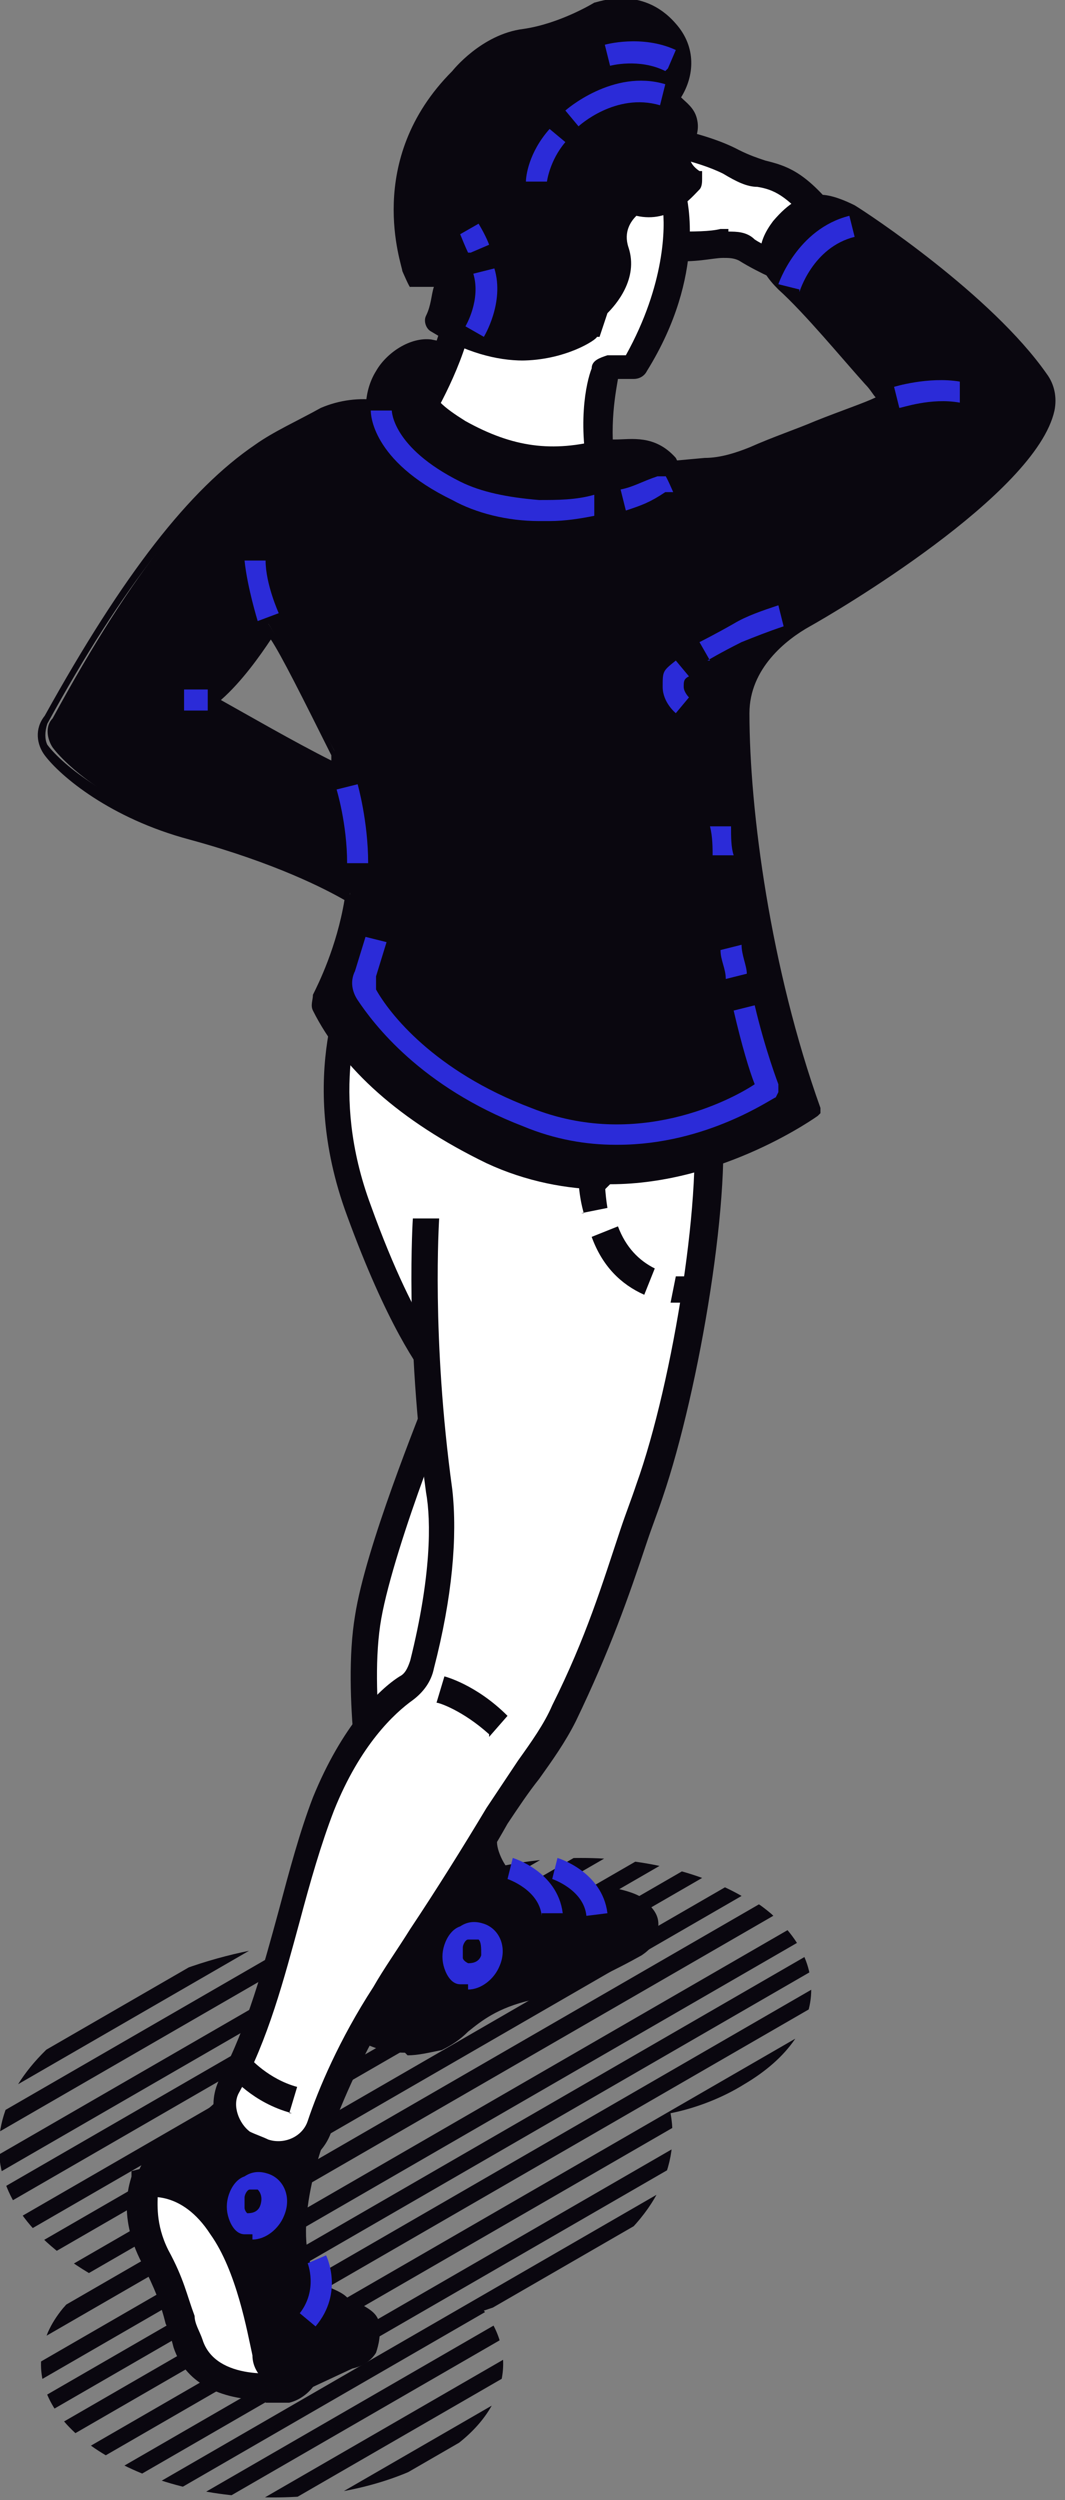 <svg xmlns="http://www.w3.org/2000/svg" xmlns:xlink="http://www.w3.org/1999/xlink" id="b" viewBox="0 0 40.5 95"><rect x="0" y="0" width="40.5" height="95" fill="#808080" stroke="none"/><defs><style>      .st0 {        fill: #fff;      }      .st1 {        fill: none;      }      .st2 {        fill: #0a070f;      }      .st3 {        fill: #2b2bd8;      }      .st4 {        clip-path: url(#clippath);      }    </style><clipPath id="clippath"><path class="st1" d="M28.3,72.1c-3.4-2-9-2-12.4,0-.9.5-1.5,1.1-2,1.7-3.7-.2-7.2.8-10,2.5-5,2.9-5.4,7.3-.3,10.2,0,0,.1,0,.2,0-3.1,2-3,5,.4,6.9,3.4,2,9,2,12.4,0,2.6-1.5,3.2-3.8,1.8-5.6,1.2-.4,2.4-.8,3.4-1.4,2.9-1.7,4.1-3.9,3.7-6.1,1-.2,2-.6,2.8-1.1,3.4-2,3.4-5.2,0-7.2h0Z"></path></clipPath></defs><g id="c"><g><g class="st4"><g><rect class="st2" x="-5.9" y="80.4" width="41.9" height=".6" transform="translate(-38.3 18.3) rotate(-30)"></rect><rect class="st2" x="-4.6" y="81.2" width="41.9" height=".6" transform="translate(-38.5 19.1) rotate(-30)"></rect><rect class="st2" x="-3.4" y="81.9" width="41.9" height=".6" transform="translate(-38.7 19.8) rotate(-30)"></rect><rect class="st2" x="-2" y="82.6" width="41.9" height=".6" transform="translate(-38.9 20.5) rotate(-30)"></rect><rect class="st2" x="-.9" y="83.4" width="41.9" height=".6" transform="translate(-39.1 21.2) rotate(-30)"></rect><rect class="st2" x=".4" y="84.1" width="41.9" height=".6" transform="translate(-39.3 22) rotate(-30)"></rect><rect class="st2" x="1.6" y="84.8" width="41.9" height=".6" transform="translate(-39.5 22.7) rotate(-30)"></rect><rect class="st2" x="3" y="85.5" width="41.9" height=".6" transform="translate(-39.7 23.4) rotate(-30)"></rect><rect class="st2" x="4.2" y="86.3" width="41.9" height=".6" transform="translate(-39.9 24.1) rotate(-30)"></rect><rect class="st2" x="5.5" y="87" width="41.9" height=".6" transform="translate(-40.1 24.9) rotate(-30)"></rect><rect class="st2" x="6.7" y="87.7" width="41.9" height=".6" transform="translate(-40.3 25.6) rotate(-30)"></rect><rect class="st2" x="8.1" y="88.4" width="41.9" height=".6" transform="translate(-40.4 26.3) rotate(-30)"></rect><rect class="st2" x="9.2" y="89.2" width="41.9" height=".6" transform="translate(-40.7 27) rotate(-30)"></rect><rect class="st2" x="10.5" y="89.9" width="41.9" height=".6" transform="translate(-40.9 27.8) rotate(-30)"></rect><rect class="st2" x="11.7" y="90.7" width="41.9" height=".6" transform="translate(-41.1 28.5) rotate(-30)"></rect><rect class="st2" x="13.1" y="91.4" width="41.9" height=".6" transform="translate(-41.2 29.2) rotate(-30)"></rect><rect class="st2" x="-22.3" y="71" width="41.9" height=".6" transform="translate(-35.8 8.9) rotate(-30)"></rect><rect class="st2" x="-21.2" y="71.8" width="41.9" height=".6" transform="translate(-36.1 9.5) rotate(-30)"></rect><rect class="st2" x="-19.8" y="72.5" width="41.9" height=".6" transform="translate(-36.2 10.3) rotate(-30)"></rect><rect class="st2" x="-18.6" y="73.2" width="41.9" height=".6" transform="translate(-36.4 11) rotate(-30)"></rect><rect class="st2" x="-17.3" y="73.9" width="41.9" height=".6" transform="translate(-36.6 11.8) rotate(-30)"></rect><rect class="st2" x="-16.1" y="74.7" width="41.9" height=".6" transform="translate(-36.8 12.5) rotate(-30)"></rect><rect class="st2" x="-14.7" y="75.4" width="41.9" height=".6" transform="translate(-37 13.2) rotate(-30)"></rect><rect class="st2" x="-13.5" y="76.1" width="41.9" height=".6" transform="translate(-37.2 13.9) rotate(-30)"></rect><rect class="st2" x="-12.2" y="76.8" width="41.9" height=".6" transform="translate(-37.3 14.7) rotate(-30)"></rect><rect class="st2" x="-11" y="77.6" width="41.9" height=".6" transform="translate(-37.6 15.3) rotate(-30)"></rect><rect class="st2" x="-9.7" y="78.3" width="41.9" height=".6" transform="translate(-37.8 16.1) rotate(-30)"></rect><rect class="st2" x="-8.5" y="79" width="41.9" height=".6" transform="translate(-38 16.8) rotate(-30)"></rect><rect class="st2" x="-7.2" y="79.7" width="41.9" height=".6" transform="translate(-38.1 17.6) rotate(-30)"></rect><rect class="st2" x="-6" y="80.5" width="41.9" height=".6" transform="translate(-38.4 18.3) rotate(-30)"></rect></g></g><g><g><g><path class="st0" d="M5.6,82.9s-.5,1.2.4,2.8c.7,1.4.8,1.9,1.2,3.3.5,1.6,2.5,1.8,3.8,1.6.7-.1.9-1.1.9-1.1l-2.5-6.3-1.6-1-2.2.6h0Z"></path><path class="st2" d="M10.1,91.2c-1.5,0-3-.5-3.5-2-.1-.4-.2-.7-.3-.9-.2-.8-.4-1.3-.9-2.3-1-1.9-.4-3.2-.4-3.3v-.2c0,0,2.7-.7,2.7-.7l2,1.2,2.6,6.6h0c0,.7-.5,1.5-1.3,1.7-.3,0-.6,0-.9,0h0ZM6,83.3c0,.4-.1,1.2.4,2.2.6,1.1.7,1.7,1,2.5,0,.3.2.6.3.9.5,1.6,3,1.3,3.3,1.2.2,0,.4-.3.4-.5l-2.4-5.9-1.3-.8-1.7.5h0Z"></path></g><g><path class="st2" d="M9,79.5s-1.5,1.6-2.7,2.3c-1.2.7-.9,1.5-.9,1.5,0,0,1.6-.4,2.8,1.5,1,1.5,1.5,3.8,1.6,4.7,0,.3.2.5.4.7h0c.4.4,1,.5,1.5.3l1.6-.7s1.1-.2.8-1.5c0-.4-1.1-.7-1.8-1.1-2.1-1.2-.2-6.4-.2-6.4l-1.5-1.6-1.6.3h0Z"></path><path class="st2" d="M11.1,90.9c-.4,0-.8-.2-1.1-.5-.2-.2-.4-.5-.4-.9-.2-.9-.6-3.2-1.6-4.6-1.1-1.7-2.4-1.4-2.5-1.4h-.3c0,0,0-.2,0-.2,0,0-.3-1.1,1.1-1.9,1.1-.7,2.6-2.2,2.7-2.2h0c0,0,1.8-.4,1.8-.4l1.7,1.9v.2c-.6,1.4-1.6,5.1,0,6,.2.1.5.2.7.4.6.3,1.1.5,1.2.9.1.5,0,.9-.1,1.2-.3.5-.9.6-.9.6l-1.5.7c-.2,0-.4.1-.7.1ZM5.7,83c.6,0,1.8.2,2.7,1.7,1,1.5,1.5,3.9,1.7,4.8,0,.2.1.4.3.5.3.3.8.4,1.1.2l1.6-.7c0,0,.4-.1.6-.4.1-.2.1-.4,0-.7,0-.1-.6-.4-.9-.5-.3-.1-.5-.2-.8-.4-2.1-1.2-.7-5.6-.4-6.6l-1.2-1.4-1.3.2c-.3.3-1.6,1.6-2.7,2.3-.6.3-.8.7-.8.9,0,0,0,0,0,0h0Z"></path></g><path class="st3" d="M12,88.4l-.6-.5c.7-.9.3-1.9.3-1.9l.7-.3c0,0,.7,1.4-.4,2.7h0Z"></path><path class="st3" d="M9.6,84.9c-.1,0-.2,0-.3,0-.3,0-.5-.3-.6-.6-.1-.3-.1-.6,0-.9.1-.3.3-.6.6-.7.3-.2.6-.2.9-.1.6.2.9.9.6,1.6h0c-.2.5-.7.9-1.2.9h0ZM9.7,83.2c0,0-.1,0-.2,0-.1,0-.2.2-.2.3,0,.1,0,.3,0,.4,0,0,0,.1.1.2.1,0,.4,0,.5-.3s0-.5-.1-.6c0,0,0,0,0,0Z"></path></g><g><g><path class="st2" d="M18.4,70.1s.3,1.4,1.1,1.5c.8,0,3.8.3,4.5.8,0,0,.2.1.3.2.4.4.3,1.1-.2,1.4-.9.5-2.5,1.4-4.1,1.7-2.2.4-2.5,1.6-3.5,1.9-2,.6-3.2-.5-3.2-.5l2.3-6.5.7-1.2,1.8.6.3.3h0Z"></path><path class="st2" d="M15.4,78c-1.4,0-2.2-.8-2.2-.8h-.1c0-.1,2.4-6.9,2.4-6.9l.9-1.5,2.1.7.4.5c0,.4.4,1.2.8,1.3h.4c1.9.2,3.7.4,4.3.8.1,0,.2.2.3.3.3.3.4.6.3,1,0,.4-.3.7-.6.9-.9.5-2.6,1.4-4.2,1.7-1.3.3-1.9.8-2.4,1.2-.3.3-.6.5-1,.7-.5.1-.9.2-1.3.2h0ZM13.7,76.9c.4.3,1.3.8,2.8.3.3,0,.5-.3.8-.5.5-.5,1.2-1,2.7-1.3,1.5-.3,3.1-1.1,4-1.6.2,0,.3-.2.3-.4,0-.2,0-.3-.2-.5,0,0-.1-.1-.2-.2-.5-.4-3-.6-4-.7h-.4c-.9-.1-1.2-1.4-1.3-1.7l-.2-.2-1.5-.5-.6,1-2.2,6.3Z"></path></g><path class="st3" d="M20.6,72.8c-.1-1-1.3-1.4-1.3-1.4l.2-.8c0,0,1.7.5,1.9,2.1h-.8c0,.1,0,.1,0,.1Z"></path><path class="st3" d="M22.3,72.8c-.1-1-1.3-1.4-1.3-1.4l.2-.8c0,0,1.7.5,1.9,2.1,0,0-.8.1-.8.1Z"></path><path class="st3" d="M17.8,75.4c-.1,0-.2,0-.3,0-.3,0-.5-.3-.6-.6-.1-.3-.1-.6,0-.9.1-.3.3-.6.6-.7.3-.2.6-.2.9-.1.6.2.9.9.6,1.6h0c-.2.5-.7.9-1.2.9h0ZM18,73.7c0,0-.1,0-.2,0-.1,0-.2.2-.2.3,0,.1,0,.3,0,.4,0,0,0,.1.2.2.1,0,.4,0,.5-.3,0-.3,0-.5-.1-.6,0,0,0,0,0,0h0Z"></path></g><g><g><path class="st0" d="M13.7,37.1s-1.9,3.7,0,9c1.9,5.3,3.4,6.4,3.4,6.4,0,0-2.5,6.1-3,9-.5,2.9.3,7.4.3,7.4l.2,3.9,3.8-5.8,6.6-21.5-4.2-8.3s-1.2-1.1-1.9-1.1-5.2,1.1-5.2,1.1h0Z"></path><path class="st2" d="M14.1,74.3l-.3-5.4c0-.1-.8-4.5-.3-7.5.4-2.6,2.4-7.5,2.9-8.8-.5-.6-1.7-2.3-3.2-6.4-2-5.4,0-9.2,0-9.4v-.2c.1,0,.3,0,.3,0,1.1-.3,4.7-1.2,5.4-1.2.8,0,1.9,1.1,2.2,1.3v.2c.1,0,4.4,8.5,4.4,8.5l-6.7,21.8-4.7,7.1h0ZM14,37.5c-.3.8-1.5,4,.1,8.3,1.8,5,3.2,6.2,3.2,6.2l.3.2v.4c-.2,0-2.6,6.1-3.1,8.9-.5,2.8.3,7.1.3,7.2v2.4c.1,0,3-4.4,3-4.4l6.5-21.2-4.1-8c-.5-.4-1.2-.9-1.5-.9-.4,0-2.7.5-4.8,1.1Z"></path></g><g><path class="st0" d="M16.2,46.3s-.3,4.4.5,10.3c.3,2.4-.3,5.4-.7,6.6,0,.4-.3.7-.6.9-.7.5-2.1,1.8-3.1,4.4-1.3,3.2-1.8,7.3-3.6,10.7-.4.8-.2,1.8.6,2.2.2.1.5.2.8.3.9.3,1.9-.2,2.2-1.1.4-1.2,1.2-3.1,2.4-5.1,1.3-2.1,2.9-4.5,4.3-6.8.8-1.4,2-2.6,2.6-3.9,1.6-3.3,2.3-5.7,3.2-8.4,1.4-3.9,2.7-11.6,2.2-14.7-.5-3.1-8.5-4-8.5-4l-2.4,8.6h0Z"></path><path class="st2" d="M10.8,82.3c-.2,0-.5,0-.7-.1-.3-.1-.6-.2-.9-.4-1-.6-1.4-1.8-.8-2.9,1-1.9,1.6-4.1,2.2-6.3.4-1.5.8-3,1.3-4.3,1.1-2.7,2.5-4.1,3.3-4.6.2-.1.3-.3.4-.6.8-3.2.8-5.3.6-6.4-.8-5.9-.5-10.4-.5-10.4h1c0,.1-.3,4.5.5,10.3.2,1.8,0,4.1-.7,6.8-.1.5-.4.9-.8,1.2-.7.5-2,1.7-3,4.2-.5,1.3-.9,2.7-1.3,4.2-.6,2.2-1.2,4.5-2.3,6.5-.3.5,0,1.2.4,1.5.2.1.5.2.7.3.6.2,1.3-.1,1.5-.7.4-1.2,1.2-3.1,2.5-5.1.4-.7.9-1.4,1.4-2.2,1-1.5,2-3.1,2.9-4.6.4-.6.8-1.2,1.2-1.8.5-.7,1-1.4,1.3-2.1,1.3-2.6,1.9-4.6,2.6-6.7.2-.6.4-1.1.6-1.7,1.4-3.9,2.6-11.4,2.1-14.4-.4-2.3-5.9-3.4-8-3.6v-1c1,0,8.5,1,9.1,4.5.5,3.2-.8,10.9-2.2,15-.2.6-.4,1.1-.6,1.7-.7,2.1-1.4,4.1-2.7,6.8-.4.8-.9,1.5-1.4,2.2-.4.5-.8,1.1-1.2,1.7-.9,1.6-1.9,3.1-2.9,4.6-.5.8-1,1.5-1.4,2.2-1.2,1.9-2,3.8-2.4,4.9-.3.9-1.2,1.5-2.1,1.5h0Z"></path></g><g><path class="st2" d="M22.2,46.1c-.2-.7-.2-1.3-.2-1.3h1s0,.5.1,1.1l-1,.2h0Z"></path><path class="st2" d="M24.5,49.2c-.9-.4-1.6-1.1-2-2.2l1-.4c.3.8.8,1.3,1.4,1.6l-.4,1h0Z"></path><path class="st2" d="M26.2,49.5c-.2,0-.5,0-.7,0l.2-1c.3,0,.7,0,1.1,0v1c-.1,0-.3,0-.5,0h0Z"></path></g><path class="st2" d="M18.6,65.9c-1-.9-1.9-1.2-2-1.2l.3-1s1.2.3,2.4,1.5l-.7.8h0Z"></path><path class="st2" d="M11.1,80.3c-1.5-.4-2.3-1.4-2.4-1.5l.8-.6s.7.8,1.8,1.1c0,0-.3,1-.3,1Z"></path></g><g><path class="st0" d="M24,5.2s2.5.3,3.9,1,1.9,0,3.6,2.1c1.6,2-1.3,1.5-1.3,1.5v.6s-.9-.4-1.6-.8c-.3-.2-.6-.2-.9-.2-.4,0-1.1.2-1.9.1-1.5,0-2.5-2.7-2.5-2.7l.9-1.6h0Z"></path><path class="st2" d="M30.7,11.1l-.8-.3s-1-.4-1.8-.9c-.2-.1-.4-.1-.6-.1-.4,0-1.1.2-2,.1-1.8,0-2.9-2.7-3-3v-.2c0,0,1.2-2.1,1.2-2.1h.3c.1,0,2.6.3,4.1,1.1.4.2.7.3,1,.4.8.2,1.5.4,2.7,1.9.2.3.9,1.1.5,1.8-.3.5-1.1.6-1.7.6v.8c0,0,0,0,0,0ZM27.7,8.8c.3,0,.7,0,1,.3.3.2.6.3.8.4v-.4s.6.1.6.1c.5,0,1.1,0,1.2,0,0,0,0-.2-.4-.6-1-1.2-1.5-1.4-2.1-1.5-.4,0-.8-.2-1.3-.5-1-.5-2.6-.8-3.3-.9l-.6,1c.3.7,1.1,2.1,2,2.1.8,0,1.4,0,1.8-.1.1,0,.2,0,.3,0h0Z"></path></g><g><g><path class="st2" d="M13.6,34.1s-1.9-1.4-6.3-2.6c-2.8-.7-4.7-2.3-5.3-3.1-.2-.3-.3-.8,0-1.1,3.1-5.7,5.6-8.7,7.9-10.2.8-.6,1.7-1,2.4-1.3,1.3-.6,2.9-.3,3.9.7l.8.7,2.8,1,1.3.3.3-.2,5.5-.5c.6,0,1.2-.2,1.8-.4,2.3-.9,4.3-1.7,4.9-2,.1,0,.1-.2,0-.3-.6-.7-2.5-3.1-3.9-4.2-.7-.6-.8-1.5-.1-2.2,0,0,0,0,0,0,.6-.6,1-.9,1.5-.9.4,0,.8.2,1.1.4,1.2.8,5.3,3.6,7.2,6.3,1.7,2.3-5.3,7.1-9,9.2-1.4.8-2.5,2-2.5,3.5,0,3.3.7,9.4,2.7,15.1,0,0-6.1,4.5-12.1,1.5-4.9-2.4-6.2-5-6.5-5.7,0-.1,0-.2,0-.3.5-.9,2.6-5.4.7-9.3-1.5-2.8-2.2-4.4-2.5-4.8,0,0-.1,0-.1,0-.3.4-1.2,1.9-2.2,2.7,0,0,0,0,0,.1.5.3,3.2,1.8,4.9,2.6l.7.5v4.3c0,0,.1,0,.1,0Z"></path><path class="st2" d="M23,45.2c-1.4,0-3-.3-4.5-1-3.3-1.6-5.5-3.6-6.6-5.8-.1-.2,0-.4,0-.6.2-.4.9-1.8,1.2-3.6-.7-.4-2.6-1.4-5.9-2.3-3-.8-4.9-2.4-5.5-3.2-.3-.4-.4-1,0-1.5,3-5.4,5.5-8.6,8-10.3.7-.5,1.6-.9,2.5-1.4,1.4-.6,3.1-.4,4.2.7l.7.7,2.7,1,1.2.2.3-.2,5.5-.5c.6,0,1.2-.2,1.7-.4.9-.4,1.8-.7,2.5-1,1-.4,1.9-.7,2.3-.9-.1-.1-.2-.3-.4-.5-.9-1-2.3-2.7-3.3-3.6-.4-.4-.7-.8-.7-1.3,0-.5.2-.9.5-1.3.6-.7,1.1-1,1.8-1,.4,0,.9.2,1.3.4.5.3,5.2,3.4,7.3,6.4.3.4.4.9.3,1.4-.7,3.2-8.4,7.7-9.3,8.2-.9.5-2.3,1.6-2.3,3.3,0,3.7.8,9.7,2.7,15v.2c0,0-.1.1-.1.1,0,0-3.6,2.6-7.9,2.6h0ZM13.8,33.9c-.3,2-1.1,3.6-1.4,4.1,1.3,2.7,4.2,4.5,6.4,5.6,5.2,2.6,10.6-.7,11.6-1.4-2-5.7-2.7-11.6-2.7-15,0-1.5.9-2.8,2.6-3.8,3.1-1.8,8.5-5.4,9-7.8,0-.4,0-.7-.2-1-2.1-2.9-6.6-5.9-7.1-6.3-.3-.2-.7-.3-1-.3-.4,0-.7.2-1.3.8-.3.3-.4.6-.4.9,0,.3.2.6.5.9,1.1,1,2.5,2.7,3.4,3.7.2.2.4.4.5.6.1.1.1.3.1.4,0,.1-.1.3-.3.3-.4.2-1.3.6-2.5,1-.7.3-1.6.6-2.5,1-.6.2-1.2.4-1.9.5l-5.5.5-.3.2-1.5-.3-2.9-1.1-.8-.7c-1-.9-2.4-1.2-3.6-.6-.9.4-1.7.8-2.4,1.3-2.3,1.6-4.9,4.8-7.8,10.1-.1.3-.1.6,0,.8.6.8,2.5,2.3,5.2,3,3.1.8,5,1.7,5.8,2.2.2-1.2.1-2.4-.2-3.7l-.3-.2c-1.6-.8-4.1-2.2-4.9-2.6h-.1c0,0,0-.3,0-.3,0-.1,0-.2.1-.3,1-.8,1.9-2.3,2.2-2.7,0-.1.2-.2.3-.2.2,0,.3,0,.3.2.3.4,1,1.8,2.5,4.8.2.3.3.6.4,1l.2.2v.2c.3,1.4.3,2.8,0,4.1,0,0,0,0,0,0h0c0,0,0,0,0,0ZM8.4,26.6c.9.5,2.8,1.6,4.2,2.3,0,0,0-.1,0-.2-1.1-2.2-1.9-3.8-2.3-4.4-.4.6-1.1,1.6-1.9,2.3h0Z"></path></g><g><path class="st2" d="M15.7,13.6s0,0,.1,0c.4,0,2.1-.4,2.9.3.9.8-1.1,2.9-1.1,2.9,0,0-2.2,1-2.2.5s-.3-2.2-.3-2.2l.2-.6.5-.8h0Z"></path><path class="st2" d="M15.5,17.9c-.2,0-.3,0-.4-.1-.2-.1-.3-.3-.3-.5s-.2-1.5-.3-2.1h0c0-.1.3-.9.3-.9l.5-.8c0-.2.3-.3.4-.3.7-.2,2.4-.4,3.4.4.2.2.4.5.4.8,0,1.1-1.2,2.6-1.5,2.8h0c0,0,0,.1,0,.1-1.3.6-1.9.7-2.3.7h0ZM15.6,15.1c0,.4.2,1.2.3,1.7.3,0,.9-.3,1.5-.5.5-.6,1.2-1.5,1.2-2,0,0,0,0,0-.1-.4-.4-1.4-.4-2.3-.2l-.4.7-.2.4h0Z"></path></g><path class="st3" d="M27,25.1l-.4-.7s.6-.3,1.3-.7c.5-.3,1.1-.5,1.7-.7l.2.8c-.6.2-1.1.4-1.6.6-.8.4-1.3.7-1.3.7h0Z"></path><path class="st3" d="M25.7,27.1c0,0-.5-.4-.5-1s0-.6.5-1l.5.6c-.2.1-.2.2-.2.4,0,.2.2.4.2.4l-.5.6h0Z"></path><path class="st3" d="M34.2,15.5l-.2-.8c0,0,1.3-.4,2.5-.2v.8c-1.1-.2-2.2.2-2.3.2h0Z"></path><path class="st3" d="M30.4,11l-.8-.2c0,0,.7-2.1,2.7-2.6l.2.8c-1.6.4-2.1,2.1-2.1,2.1h0Z"></path><path class="st3" d="M9.8,23.6c0,0-.4-1.3-.5-2.3h.8c0,.9.5,2,.5,2l-.8.3h0Z"></path><path class="st3" d="M13.2,32.8c0-1.5-.4-2.8-.4-2.8l.8-.2c0,0,.4,1.4.4,3h-.8s0,0,0,0Z"></path><path class="st3" d="M7,27v-.8c.3,0,.6,0,.9,0v.8c-.3,0-.6,0-.9,0h0Z"></path><path class="st3" d="M27.1,32.6c0-.4,0-.8-.1-1.2h.8c0,.4,0,.8.1,1.1h-.8c0,0,0,0,0,0Z"></path><path class="st3" d="M27.6,37.2c0-.4-.2-.7-.2-1.1l.8-.2c0,.4.2.8.2,1.1l-.8.2Z"></path><path class="st3" d="M23.4,43.5c-1.1,0-2.3-.2-3.5-.7-3.9-1.5-5.7-3.9-6.3-4.8-.2-.3-.3-.7-.1-1.1l.4-1.3.8.2-.4,1.3c0,.2,0,.3,0,.5.5.9,2.2,3.1,5.9,4.5,4,1.6,7.6-.3,8.5-.9-.2-.5-.5-1.5-.8-2.8l.8-.2c.4,1.7.9,3,.9,3v.3c0,0-.1.2-.1.2-.1,0-2.6,1.8-6,1.8h0Z"></path></g><g><g><path class="st0" d="M25.5,7.4s.7,2.7-1.5,6.4c0,0,0,0-.1,0h-.8c0,.1-.1.2-.1.2-.1.4-.5,2,0,4.3.6,2.6-7.3-2.5-7.3-2.5,0,0,1.8-2.8,1.8-5.1s6.4-3.9,6.4-3.9l1.8.5h0Z"></path><path class="st2" d="M22.5,19.7c-1.7,0-5-2-7.1-3.3l-.4-.3.3-.4s1.7-2.7,1.7-4.8c0-2.7,6.1-4.3,6.8-4.4h.1s2.2.6,2.2.6v.3c0,.1.8,3-1.5,6.7-.1.2-.3.3-.5.3h-.6c-.1.6-.4,2.1,0,3.9.2.7-.1,1.1-.3,1.2-.2.1-.4.2-.7.2h0ZM16.4,15.8c2.8,1.7,5.5,3,6.1,2.9,0,0,0,0,0-.1-.6-2.4-.2-4.1,0-4.6,0-.3.3-.4.6-.5h.7c1.5-2.7,1.5-4.9,1.4-5.6l-1.3-.4c-2.5.6-5.9,2.1-5.8,3.4,0,1.9-1.1,4-1.6,4.9h0Z"></path></g><g><path class="st2" d="M25.4,3.9c0,0,0-.1,0-.2.3-.4.9-1.5,0-2.5-1.2-1.3-2.6-.7-2.6-.7,0,0-1.3.8-2.8,1-1.4.2-2.4,1.5-2.4,1.5-3.2,3.2-1.8,7.2-1.8,7.2v.4c.4-.1,1.2-.1,1.2-.1,0,0,0,.7-.3,1.6,0,0,0,.1,0,.1,3.4,2.2,5.9.3,5.9.3l.3-.9s1.2-.9.8-2.1.6-1.8.6-1.8c1.1.4,2-.5,2.2-.8,0,0,0,0,0-.1-.2-.2-.8-.7-.4-1.4.5-.9-.2-1.4-.5-1.5h0Z"></path><path class="st2" d="M19.9,13.7c-1,0-2.2-.3-3.5-1.1-.2-.1-.3-.4-.2-.6.2-.4.2-.8.3-1.1-.2,0-.4,0-.5,0h-.4c0,.1-.3-.6-.3-.6,0-.2-1.5-4.2,1.9-7.6,0,0,1.1-1.4,2.7-1.6,1.4-.2,2.7-1,2.7-1,.1,0,1.8-.7,3.1.8.8.9.7,2,.2,2.8.2.2.5.4.6.8.1.4,0,.7-.2,1.1-.2.4,0,.7.3.9h.1c0,.1,0,.3,0,.3,0,.1,0,.3-.1.4-.3.3-1.1,1.3-2.4,1-.2.2-.5.6-.3,1.2.4,1.2-.5,2.2-.8,2.5l-.3.9h-.1c0,.1-1.2.9-2.9.9ZM17,12c2.6,1.6,4.7.5,5.1.2l.3-.9h0c0,0,1-.8.7-1.7-.4-1.2.4-2,.8-2.2h.2c0,0,.2,0,.2,0,.7.2,1.2-.2,1.5-.4-.4-.4-.6-1-.2-1.7.1-.2.1-.3.1-.5,0-.2-.4-.4-.5-.5-.1,0-.2-.2-.3-.3,0-.1,0-.3,0-.4.3-.4.7-1.2,0-2-1-1-2.2-.6-2.2-.6,0,0-1.4.8-2.9,1.1-1.2.2-2.2,1.3-2.2,1.3-3,3-1.7,6.8-1.7,6.8h0c.3,0,.7,0,.8,0h.4s0,.4,0,.4c0,0,0,.7-.2,1.6h0Z"></path></g><g><path class="st2" d="M16.3,13.4s-1.5,1.5,1.2,3c1.8,1,3.5,1.3,5.6.7h0c.6,0,1.5-.4,2.3.5l.4.6s-4.3,2.4-7.8.9c-1.9-.9-2.9-1.8-3.2-2.6-.4-.7-.3-1.5.1-2.2.3-.5,1-1.1,1.6-1h0Z"></path><path class="st2" d="M20.5,20.2c-.9,0-1.9-.2-2.8-.6-2.2-1-3.1-2.1-3.5-2.8-.4-.8-.4-1.9.1-2.7.4-.7,1.3-1.3,2.1-1.2l1,.2-.7.7s-.3.4-.3.8c0,.5.5.9,1.3,1.4,1.8,1,3.3,1.2,5.2.7h.1c.1,0,.3,0,.4,0,.6,0,1.5-.2,2.3.7h0c0,0,.6,1.2.6,1.2l-.5.3c-.1,0-2.7,1.5-5.4,1.5h0ZM15.4,14.4c0,0-.2.2-.2.3-.3.5-.4,1.2-.1,1.7.2.5,1,1.4,3,2.4,2.5,1.1,5.7,0,6.8-.6h0c-.4-.6-.8-.5-1.3-.5-.2,0-.3,0-.4,0-2.1.6-3.8.3-5.9-.8-1.1-.6-1.7-1.3-1.8-2.1,0-.1,0-.2,0-.3h0Z"></path></g><path class="st3" d="M22,4.8l-.5-.6c0,0,1.8-1.6,3.8-1l-.2.8c-1.7-.5-3.1.8-3.1.8h0Z"></path><path class="st3" d="M20.8,6.9h-.8c0-.2.1-1.1.9-2l.6.5c-.6.7-.7,1.5-.7,1.5Z"></path><path class="st3" d="M18.4,12.8l-.7-.4s.6-1,.3-2l.8-.2c.4,1.3-.4,2.6-.4,2.6Z"></path><path class="st3" d="M17.8,9.6s-.1-.2-.3-.7l.7-.4c.3.5.4.8.4.8,0,0-.7.3-.7.3Z"></path><path class="st3" d="M25.3,2.7c-1-.5-2.1-.2-2.1-.2l-.2-.8c0,0,1.4-.4,2.7.2,0,0-.3.7-.3.7Z"></path><path class="st3" d="M23.8,19.4l-.2-.8c.5-.1.8-.3,1.4-.5h.3c0-.1.3.6.3.6h-.3c-.6.4-.9.5-1.5.7Z"></path><path class="st3" d="M20.9,19.8c-.1,0-.2,0-.4,0-1.2,0-2.4-.3-3.3-.8-3.1-1.5-3.1-3.3-3.1-3.4h.4s.4,0,.4,0c0,0,0,1.4,2.6,2.7.8.4,1.8.6,3,.7.7,0,1.4,0,2.1-.2v.8c-.5.1-1.1.2-1.7.2h0Z"></path></g></g></g></g></svg>